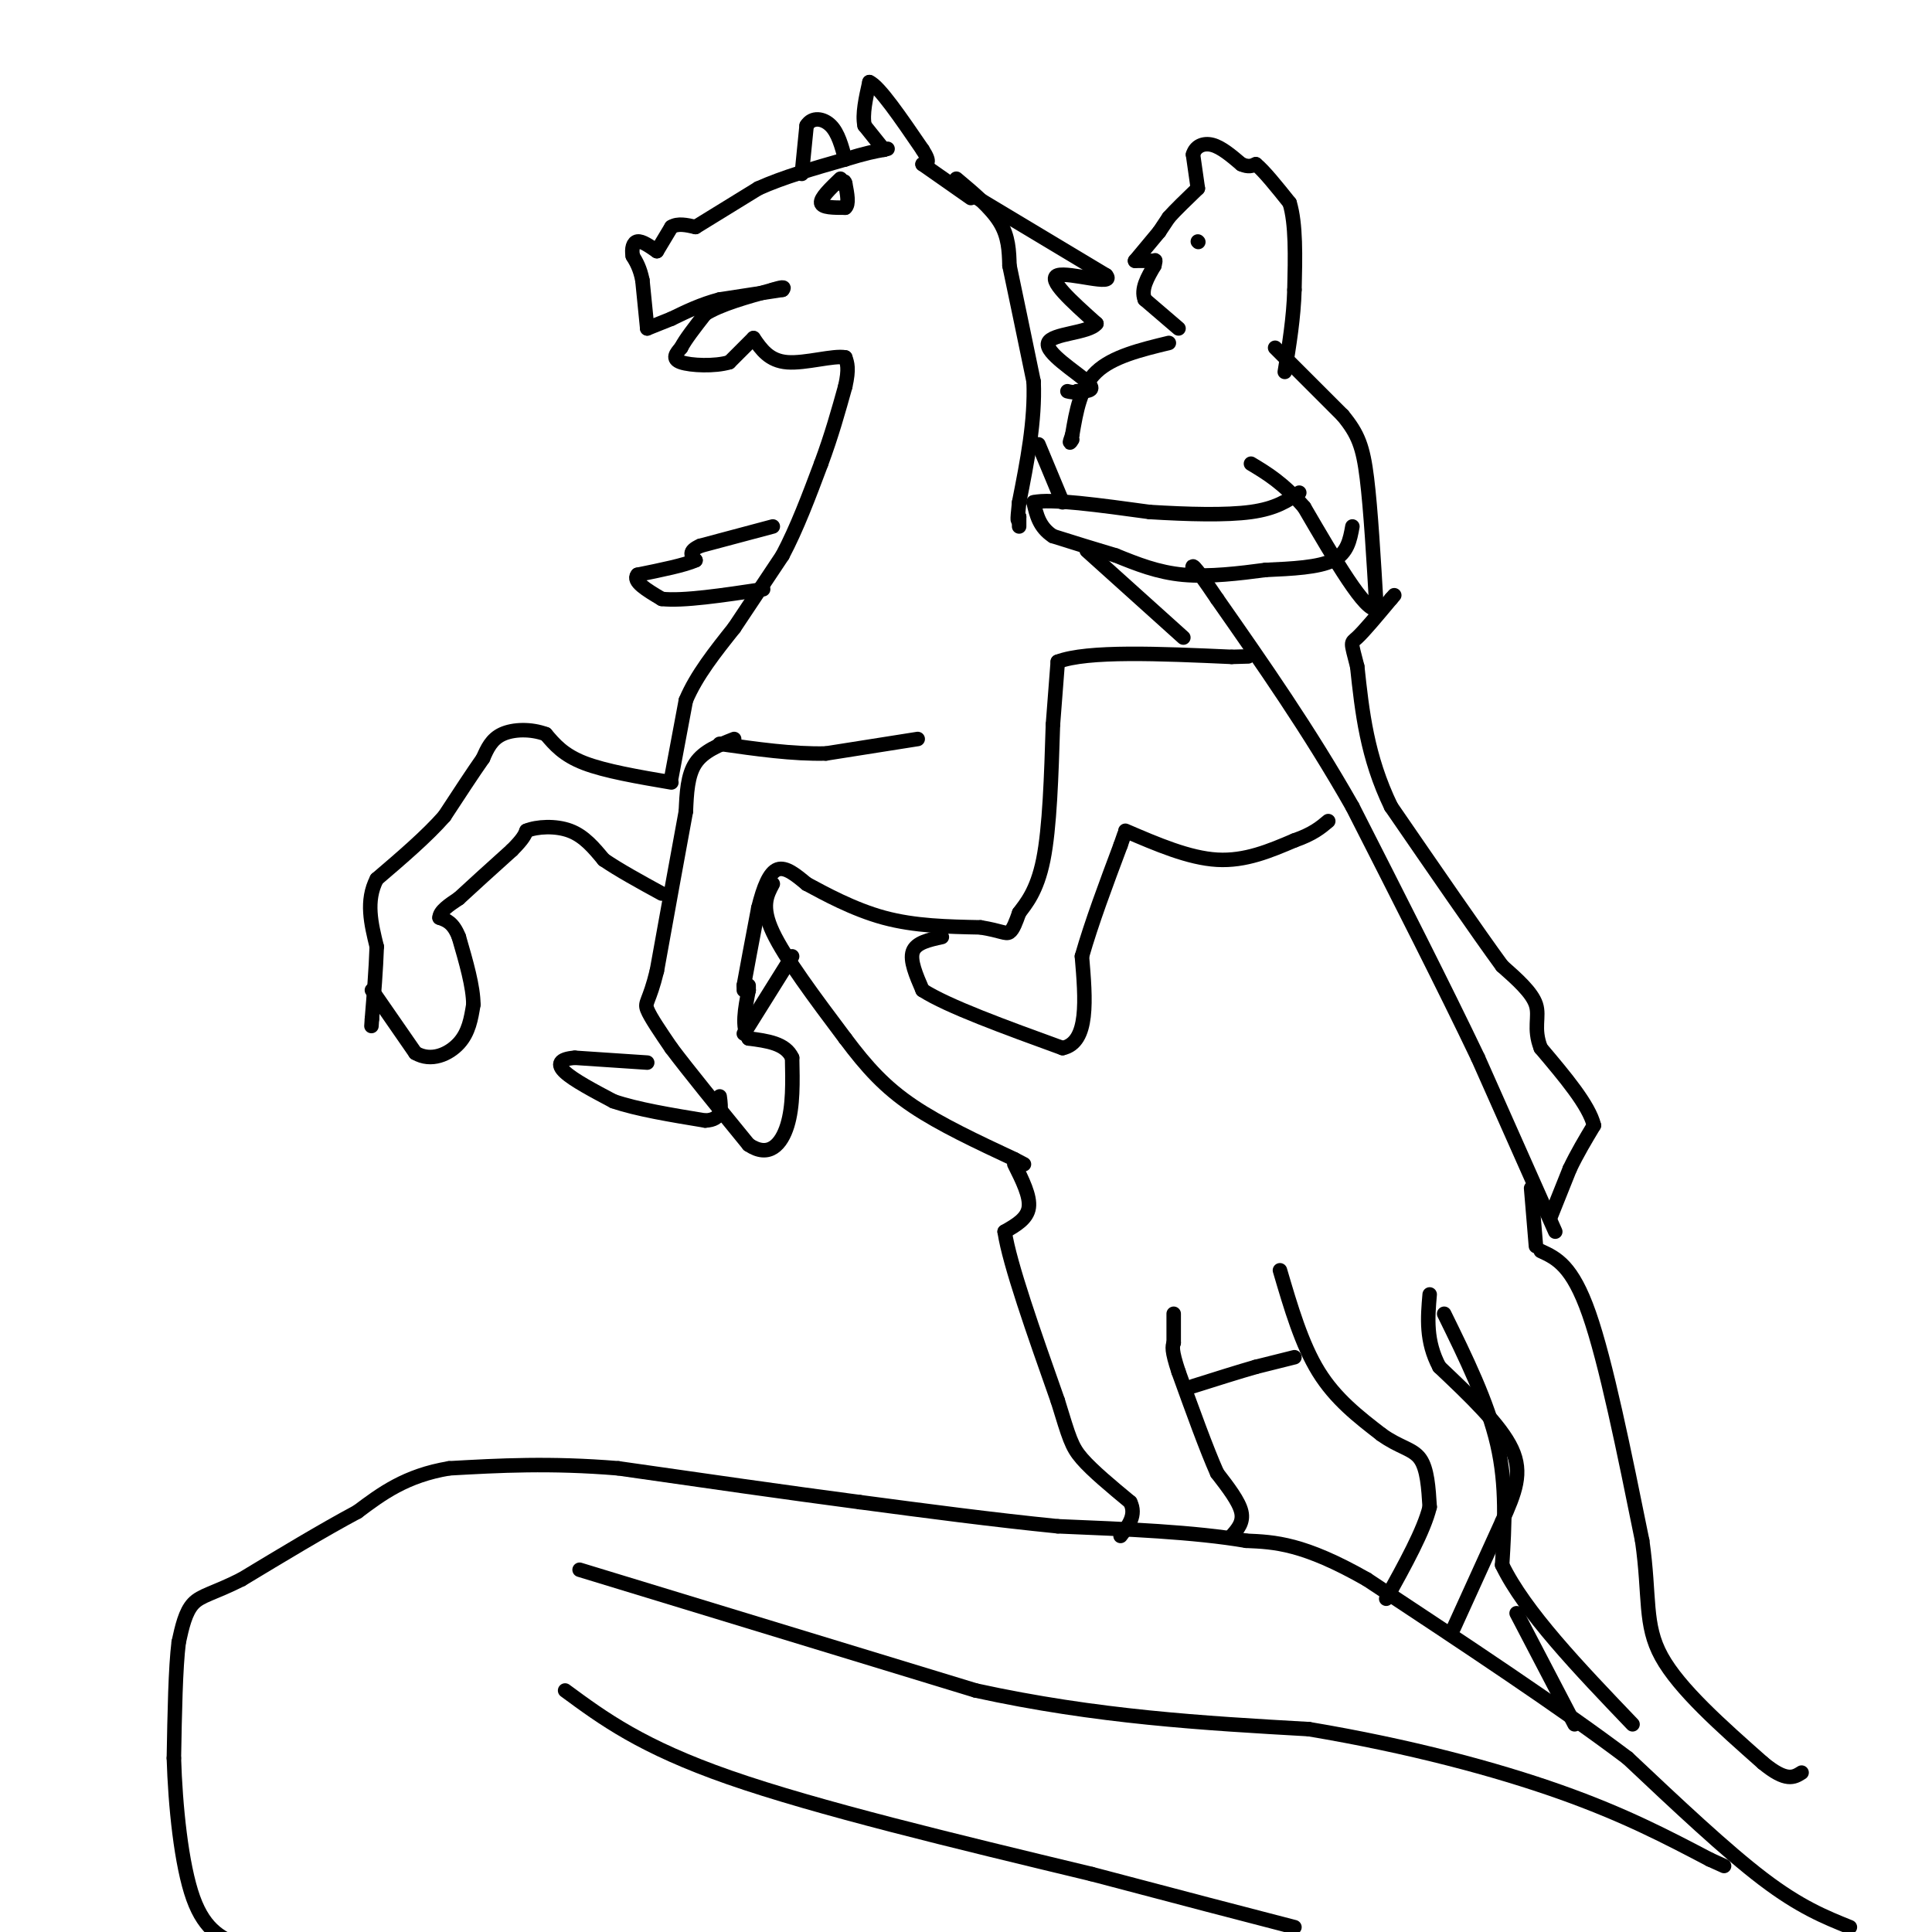 <svg viewBox='0 0 400 400' version='1.1' xmlns='http://www.w3.org/2000/svg' xmlns:xlink='http://www.w3.org/1999/xlink'><g fill='none' stroke='#000000' stroke-width='3' stroke-linecap='round' stroke-linejoin='round'><path d='M139,162c-6.833,-1.167 -13.667,-2.333 -18,-4c-4.333,-1.667 -6.167,-3.833 -8,-6'/><path d='M113,152c-3.067,-1.156 -6.733,-1.044 -9,0c-2.267,1.044 -3.133,3.022 -4,5'/><path d='M100,157c-2.000,2.833 -5.000,7.417 -8,12'/><path d='M92,169c-3.667,4.167 -8.833,8.583 -14,13'/><path d='M78,182c-2.333,4.500 -1.167,9.250 0,14'/><path d='M78,196c-0.167,4.833 -0.583,9.917 -1,15'/><path d='M77,211c-0.167,2.500 -0.083,1.250 0,0'/><path d='M77,205c0.000,0.000 9.000,13.000 9,13'/><path d='M86,218c3.267,1.933 6.933,0.267 9,-2c2.067,-2.267 2.533,-5.133 3,-8'/><path d='M98,208c0.000,-3.667 -1.500,-8.833 -3,-14'/><path d='M95,194c-1.167,-3.000 -2.583,-3.500 -4,-4'/><path d='M91,190c0.000,-1.333 2.000,-2.667 4,-4'/><path d='M95,186c2.500,-2.333 6.750,-6.167 11,-10'/><path d='M106,176c2.333,-2.333 2.667,-3.167 3,-4'/><path d='M109,172c2.156,-0.889 6.044,-1.111 9,0c2.956,1.111 4.978,3.556 7,6'/><path d='M125,178c3.167,2.167 7.583,4.583 12,7'/><path d='M152,153c-3.167,1.250 -6.333,2.500 -8,5c-1.667,2.500 -1.833,6.250 -2,10'/><path d='M142,168c-1.333,7.167 -3.667,20.083 -6,33'/><path d='M136,201c-1.600,6.556 -2.600,6.444 -2,8c0.600,1.556 2.800,4.778 5,8'/><path d='M139,217c3.500,4.667 9.750,12.333 16,20'/><path d='M155,237c4.222,2.844 6.778,-0.044 8,-4c1.222,-3.956 1.111,-8.978 1,-14'/><path d='M164,219c-1.333,-3.000 -5.167,-3.500 -9,-4'/><path d='M155,215c-1.500,-2.333 -0.750,-6.167 0,-10'/><path d='M155,205c0.000,-1.667 0.000,-0.833 0,0'/><path d='M155,205c0.000,0.000 0.000,0.000 0,0'/><path d='M154,205c0.000,0.000 0.000,-1.000 0,-1'/><path d='M154,204c0.500,-2.833 1.750,-9.417 3,-16'/><path d='M157,188c1.089,-4.400 2.311,-7.400 4,-8c1.689,-0.600 3.844,1.200 6,3'/><path d='M167,183c3.600,1.933 9.600,5.267 16,7c6.400,1.733 13.200,1.867 20,2'/><path d='M203,192c4.356,0.711 5.244,1.489 6,1c0.756,-0.489 1.378,-2.244 2,-4'/><path d='M211,189c1.333,-1.822 3.667,-4.378 5,-11c1.333,-6.622 1.667,-17.311 2,-28'/><path d='M190,153c0.000,0.000 -19.000,3.000 -19,3'/><path d='M171,156c-6.833,0.167 -14.417,-0.917 -22,-2'/><path d='M139,161c0.000,0.000 3.000,-16.000 3,-16'/><path d='M142,145c2.167,-5.167 6.083,-10.083 10,-15'/><path d='M152,130c3.333,-5.000 6.667,-10.000 10,-15'/><path d='M162,115c3.000,-5.667 5.500,-12.333 8,-19'/><path d='M170,96c2.167,-5.833 3.583,-10.917 5,-16'/><path d='M175,80c0.833,-3.667 0.417,-4.833 0,-6'/><path d='M175,74c-2.356,-0.489 -8.244,1.289 -12,1c-3.756,-0.289 -5.378,-2.644 -7,-5'/><path d='M156,70c0.000,0.000 -5.000,5.000 -5,5'/><path d='M151,75c-3.000,0.911 -8.000,0.689 -10,0c-2.000,-0.689 -1.000,-1.844 0,-3'/><path d='M141,72c0.833,-1.667 2.917,-4.333 5,-7'/><path d='M146,65c3.167,-2.000 8.583,-3.500 14,-5'/><path d='M160,60c2.667,-0.833 2.333,-0.417 2,0'/><path d='M162,60c0.000,0.000 -13.000,2.000 -13,2'/><path d='M149,62c-3.833,1.000 -6.917,2.500 -10,4'/><path d='M139,66c-2.500,1.000 -3.750,1.500 -5,2'/><path d='M134,68c0.000,0.000 -1.000,-10.000 -1,-10'/><path d='M133,58c-0.500,-2.500 -1.250,-3.750 -2,-5'/><path d='M131,53c-0.267,-1.533 0.067,-2.867 1,-3c0.933,-0.133 2.467,0.933 4,2'/><path d='M136,52c0.000,0.000 3.000,-5.000 3,-5'/><path d='M139,47c1.333,-0.833 3.167,-0.417 5,0'/><path d='M144,47c0.000,0.000 13.000,-8.000 13,-8'/><path d='M157,39c5.167,-2.333 11.583,-4.167 18,-6'/><path d='M175,33c4.333,-1.333 6.167,-1.667 8,-2'/><path d='M183,31c1.333,-0.333 0.667,-0.167 0,0'/><path d='M183,31c0.000,0.000 -4.000,-5.000 -4,-5'/><path d='M179,26c-0.500,-2.333 0.250,-5.667 1,-9'/><path d='M180,17c2.000,0.833 6.500,7.417 11,14'/><path d='M191,31c1.833,2.833 0.917,2.917 0,3'/><path d='M191,34c0.000,0.000 10.000,7.000 10,7'/><path d='M166,36c0.000,0.000 1.000,-10.000 1,-10'/><path d='M167,26c1.133,-1.867 3.467,-1.533 5,0c1.533,1.533 2.267,4.267 3,7'/><path d='M198,37c3.583,3.000 7.167,6.000 9,9c1.833,3.000 1.917,6.000 2,9'/><path d='M209,55c1.167,5.500 3.083,14.750 5,24'/><path d='M214,79c0.333,8.167 -1.333,16.583 -3,25'/><path d='M211,104c-0.500,4.667 -0.250,3.833 0,3'/><path d='M211,107c0.000,0.000 0.000,2.000 0,2'/><path d='M195,194c-2.667,0.583 -5.333,1.167 -6,3c-0.667,1.833 0.667,4.917 2,8'/><path d='M191,205c5.167,3.333 17.083,7.667 29,12'/><path d='M220,217c5.500,-1.167 4.750,-10.083 4,-19'/><path d='M224,198c2.000,-7.000 5.000,-15.000 8,-23'/><path d='M232,175c1.333,-3.833 0.667,-1.917 0,0'/><path d='M218,150c0.000,0.000 1.000,-13.000 1,-13'/><path d='M219,137c6.167,-2.333 21.083,-1.667 36,-1'/><path d='M255,136c6.000,-0.167 3.000,-0.083 0,0'/><path d='M233,172c6.583,2.833 13.167,5.667 19,6c5.833,0.333 10.917,-1.833 16,-4'/><path d='M268,174c3.833,-1.333 5.417,-2.667 7,-4'/><path d='M280,109c-0.500,2.750 -1.000,5.500 -4,7c-3.000,1.500 -8.500,1.750 -14,2'/><path d='M262,118c-5.333,0.711 -11.667,1.489 -17,1c-5.333,-0.489 -9.667,-2.244 -14,-4'/><path d='M231,115c-4.500,-1.333 -8.750,-2.667 -13,-4'/><path d='M218,111c-2.833,-1.833 -3.417,-4.417 -4,-7'/><path d='M214,104c3.333,-0.833 13.667,0.583 24,2'/><path d='M238,106c7.956,0.489 15.844,0.711 21,0c5.156,-0.711 7.578,-2.356 10,-4'/><path d='M264,72c0.000,0.000 14.000,14.000 14,14'/><path d='M278,86c3.200,3.867 4.200,6.533 5,13c0.800,6.467 1.400,16.733 2,27'/><path d='M285,126c-2.167,1.000 -8.583,-10.000 -15,-21'/><path d='M270,105c-4.333,-5.000 -7.667,-7.000 -11,-9'/><path d='M242,71c-5.833,1.417 -11.667,2.833 -15,6c-3.333,3.167 -4.167,8.083 -5,13'/><path d='M222,90c-0.833,2.333 -0.417,1.667 0,1'/><path d='M244,68c0.000,0.000 -7.000,-6.000 -7,-6'/><path d='M237,62c-0.833,-2.167 0.583,-4.583 2,-7'/><path d='M239,55c0.333,-1.333 0.167,-1.167 0,-1'/><path d='M239,54c0.000,0.000 -4.000,0.000 -4,0'/><path d='M235,54c0.000,0.000 5.000,-6.000 5,-6'/><path d='M240,48c0.000,0.000 2.000,-3.000 2,-3'/><path d='M242,45c1.333,-1.500 3.667,-3.750 6,-6'/><path d='M248,39c0.000,0.000 -1.000,-7.000 -1,-7'/><path d='M247,32c0.467,-1.711 2.133,-2.489 4,-2c1.867,0.489 3.933,2.244 6,4'/><path d='M257,34c1.500,0.667 2.250,0.333 3,0'/><path d='M260,34c1.667,1.333 4.333,4.667 7,8'/><path d='M267,42c1.333,4.333 1.167,11.167 1,18'/><path d='M268,60c-0.167,5.833 -1.083,11.417 -2,17'/><path d='M199,39c0.000,0.000 30.000,18.000 30,18'/><path d='M229,57c2.089,2.356 -7.689,-0.756 -10,0c-2.311,0.756 2.844,5.378 8,10'/><path d='M227,67c-1.524,2.000 -9.333,2.000 -10,4c-0.667,2.000 5.810,6.000 8,8c2.190,2.000 0.095,2.000 -2,2'/><path d='M223,81c-0.667,0.333 -1.333,0.167 -2,0'/><path d='M174,37c-2.083,2.000 -4.167,4.000 -4,5c0.167,1.000 2.583,1.000 5,1'/><path d='M175,43c0.833,-0.667 0.417,-2.833 0,-5'/><path d='M175,38c-0.167,-0.833 -0.583,-0.417 -1,0'/><path d='M160,183c-1.250,2.333 -2.500,4.667 0,10c2.500,5.333 8.750,13.667 15,22'/><path d='M175,215c4.511,6.044 8.289,10.156 14,14c5.711,3.844 13.356,7.422 21,11'/><path d='M210,240c3.500,1.833 1.750,0.917 0,0'/><path d='M210,241c1.667,3.333 3.333,6.667 3,9c-0.333,2.333 -2.667,3.667 -5,5'/><path d='M208,255c1.000,6.667 6.000,20.833 11,35'/><path d='M219,290c2.378,7.711 2.822,9.489 5,12c2.178,2.511 6.089,5.756 10,9'/><path d='M234,311c1.333,2.667 -0.333,4.833 -2,7'/><path d='M255,318c1.250,-1.417 2.500,-2.833 2,-5c-0.500,-2.167 -2.750,-5.083 -5,-8'/><path d='M252,305c-2.167,-4.833 -5.083,-12.917 -8,-21'/><path d='M244,284c-1.500,-4.500 -1.250,-5.250 -1,-6'/><path d='M243,278c0.000,0.000 0.000,-6.000 0,-6'/><path d='M265,263c2.250,7.667 4.500,15.333 8,21c3.500,5.667 8.250,9.333 13,13'/><path d='M286,297c3.711,2.689 6.489,2.911 8,5c1.511,2.089 1.756,6.044 2,10'/><path d='M296,312c-1.167,4.833 -5.083,11.917 -9,19'/><path d='M301,337c0.000,0.000 10.000,-22.000 10,-22'/><path d='M311,315c2.667,-6.000 4.333,-10.000 2,-15c-2.333,-5.000 -8.667,-11.000 -15,-17'/><path d='M298,283c-2.833,-5.333 -2.417,-10.167 -2,-15'/><path d='M299,272c4.500,9.167 9.000,18.333 11,27c2.000,8.667 1.500,16.833 1,25'/><path d='M311,324c4.667,9.667 15.833,21.333 27,33'/><path d='M319,259c3.250,1.500 6.500,3.000 10,13c3.500,10.000 7.250,28.500 11,47'/><path d='M340,319c1.667,11.667 0.333,17.333 4,24c3.667,6.667 12.333,14.333 21,22'/><path d='M365,365c4.833,4.000 6.417,3.000 8,2'/><path d='M314,334c0.000,0.000 12.000,23.000 12,23'/><path d='M322,255c0.000,0.000 -16.000,-36.000 -16,-36'/><path d='M306,219c-7.000,-14.667 -16.500,-33.333 -26,-52'/><path d='M280,167c-9.000,-15.833 -18.500,-29.417 -28,-43'/><path d='M252,124c-5.500,-8.167 -5.250,-7.083 -5,-6'/><path d='M321,252c0.000,0.000 4.000,-10.000 4,-10'/><path d='M325,242c1.500,-3.167 3.250,-6.083 5,-9'/><path d='M330,233c-1.000,-4.167 -6.000,-10.083 -11,-16'/><path d='M319,217c-1.622,-4.133 -0.178,-6.467 -1,-9c-0.822,-2.533 -3.911,-5.267 -7,-8'/><path d='M311,200c-5.000,-6.833 -14.000,-19.917 -23,-33'/><path d='M288,167c-5.000,-10.333 -6.000,-19.667 -7,-29'/><path d='M281,138c-1.400,-5.489 -1.400,-4.711 0,-6c1.400,-1.289 4.200,-4.644 7,-8'/><path d='M288,124c1.167,-1.333 0.583,-0.667 0,0'/><path d='M317,246c0.000,0.000 1.000,12.000 1,12'/><path d='M268,281c0.000,0.000 -8.000,2.000 -8,2'/><path d='M260,283c-3.500,1.000 -8.250,2.500 -13,4'/><path d='M383,399c-5.167,-2.083 -10.333,-4.167 -18,-10c-7.667,-5.833 -17.833,-15.417 -28,-25'/><path d='M337,364c-13.667,-10.333 -33.833,-23.667 -54,-37'/><path d='M283,327c-13.167,-7.500 -19.083,-7.750 -25,-8'/><path d='M258,319c-10.667,-1.833 -24.833,-2.417 -39,-3'/><path d='M219,316c-13.333,-1.333 -27.167,-3.167 -41,-5'/><path d='M178,311c-15.167,-2.000 -32.583,-4.500 -50,-7'/><path d='M128,304c-14.167,-1.167 -24.583,-0.583 -35,0'/><path d='M93,304c-9.000,1.500 -14.000,5.250 -19,9'/><path d='M74,313c-7.167,3.833 -15.583,8.917 -24,14'/><path d='M50,327c-5.822,2.933 -8.378,3.267 -10,5c-1.622,1.733 -2.311,4.867 -3,8'/><path d='M37,340c-0.667,5.333 -0.833,14.667 -1,24'/><path d='M36,364c0.289,9.733 1.511,22.067 4,29c2.489,6.933 6.244,8.467 10,10'/><path d='M120,325c0.000,0.000 82.000,25.000 82,25'/><path d='M202,350c25.167,5.500 47.083,6.750 69,8'/><path d='M271,358c20.911,3.511 38.689,8.289 52,13c13.311,4.711 22.156,9.356 31,14'/><path d='M354,385c5.167,2.333 2.583,1.167 0,0'/><path d='M117,350c7.917,5.833 15.833,11.667 34,18c18.167,6.333 46.583,13.167 75,20'/><path d='M226,388c19.500,5.167 30.750,8.083 42,11'/><path d='M160,109c0.000,0.000 -15.000,4.000 -15,4'/><path d='M145,113c-2.667,1.167 -1.833,2.083 -1,3'/><path d='M144,116c-2.167,1.000 -7.083,2.000 -12,3'/><path d='M132,119c-1.167,1.333 1.917,3.167 5,5'/><path d='M137,124c4.333,0.500 12.667,-0.750 21,-2'/><path d='M215,92c0.000,0.000 5.000,12.000 5,12'/><path d='M225,114c0.000,0.000 20.000,18.000 20,18'/><path d='M134,220c0.000,0.000 -15.000,-1.000 -15,-1'/><path d='M119,219c-3.222,0.244 -3.778,1.356 -2,3c1.778,1.644 5.889,3.822 10,6'/><path d='M127,228c4.833,1.667 11.917,2.833 19,4'/><path d='M146,232c3.667,-0.167 3.333,-2.583 3,-5'/><path d='M154,214c0.000,0.000 10.000,-16.000 10,-16'/><path d='M248,50c0.000,0.000 0.100,0.100 0.1,0.1'/></g>
</svg>
